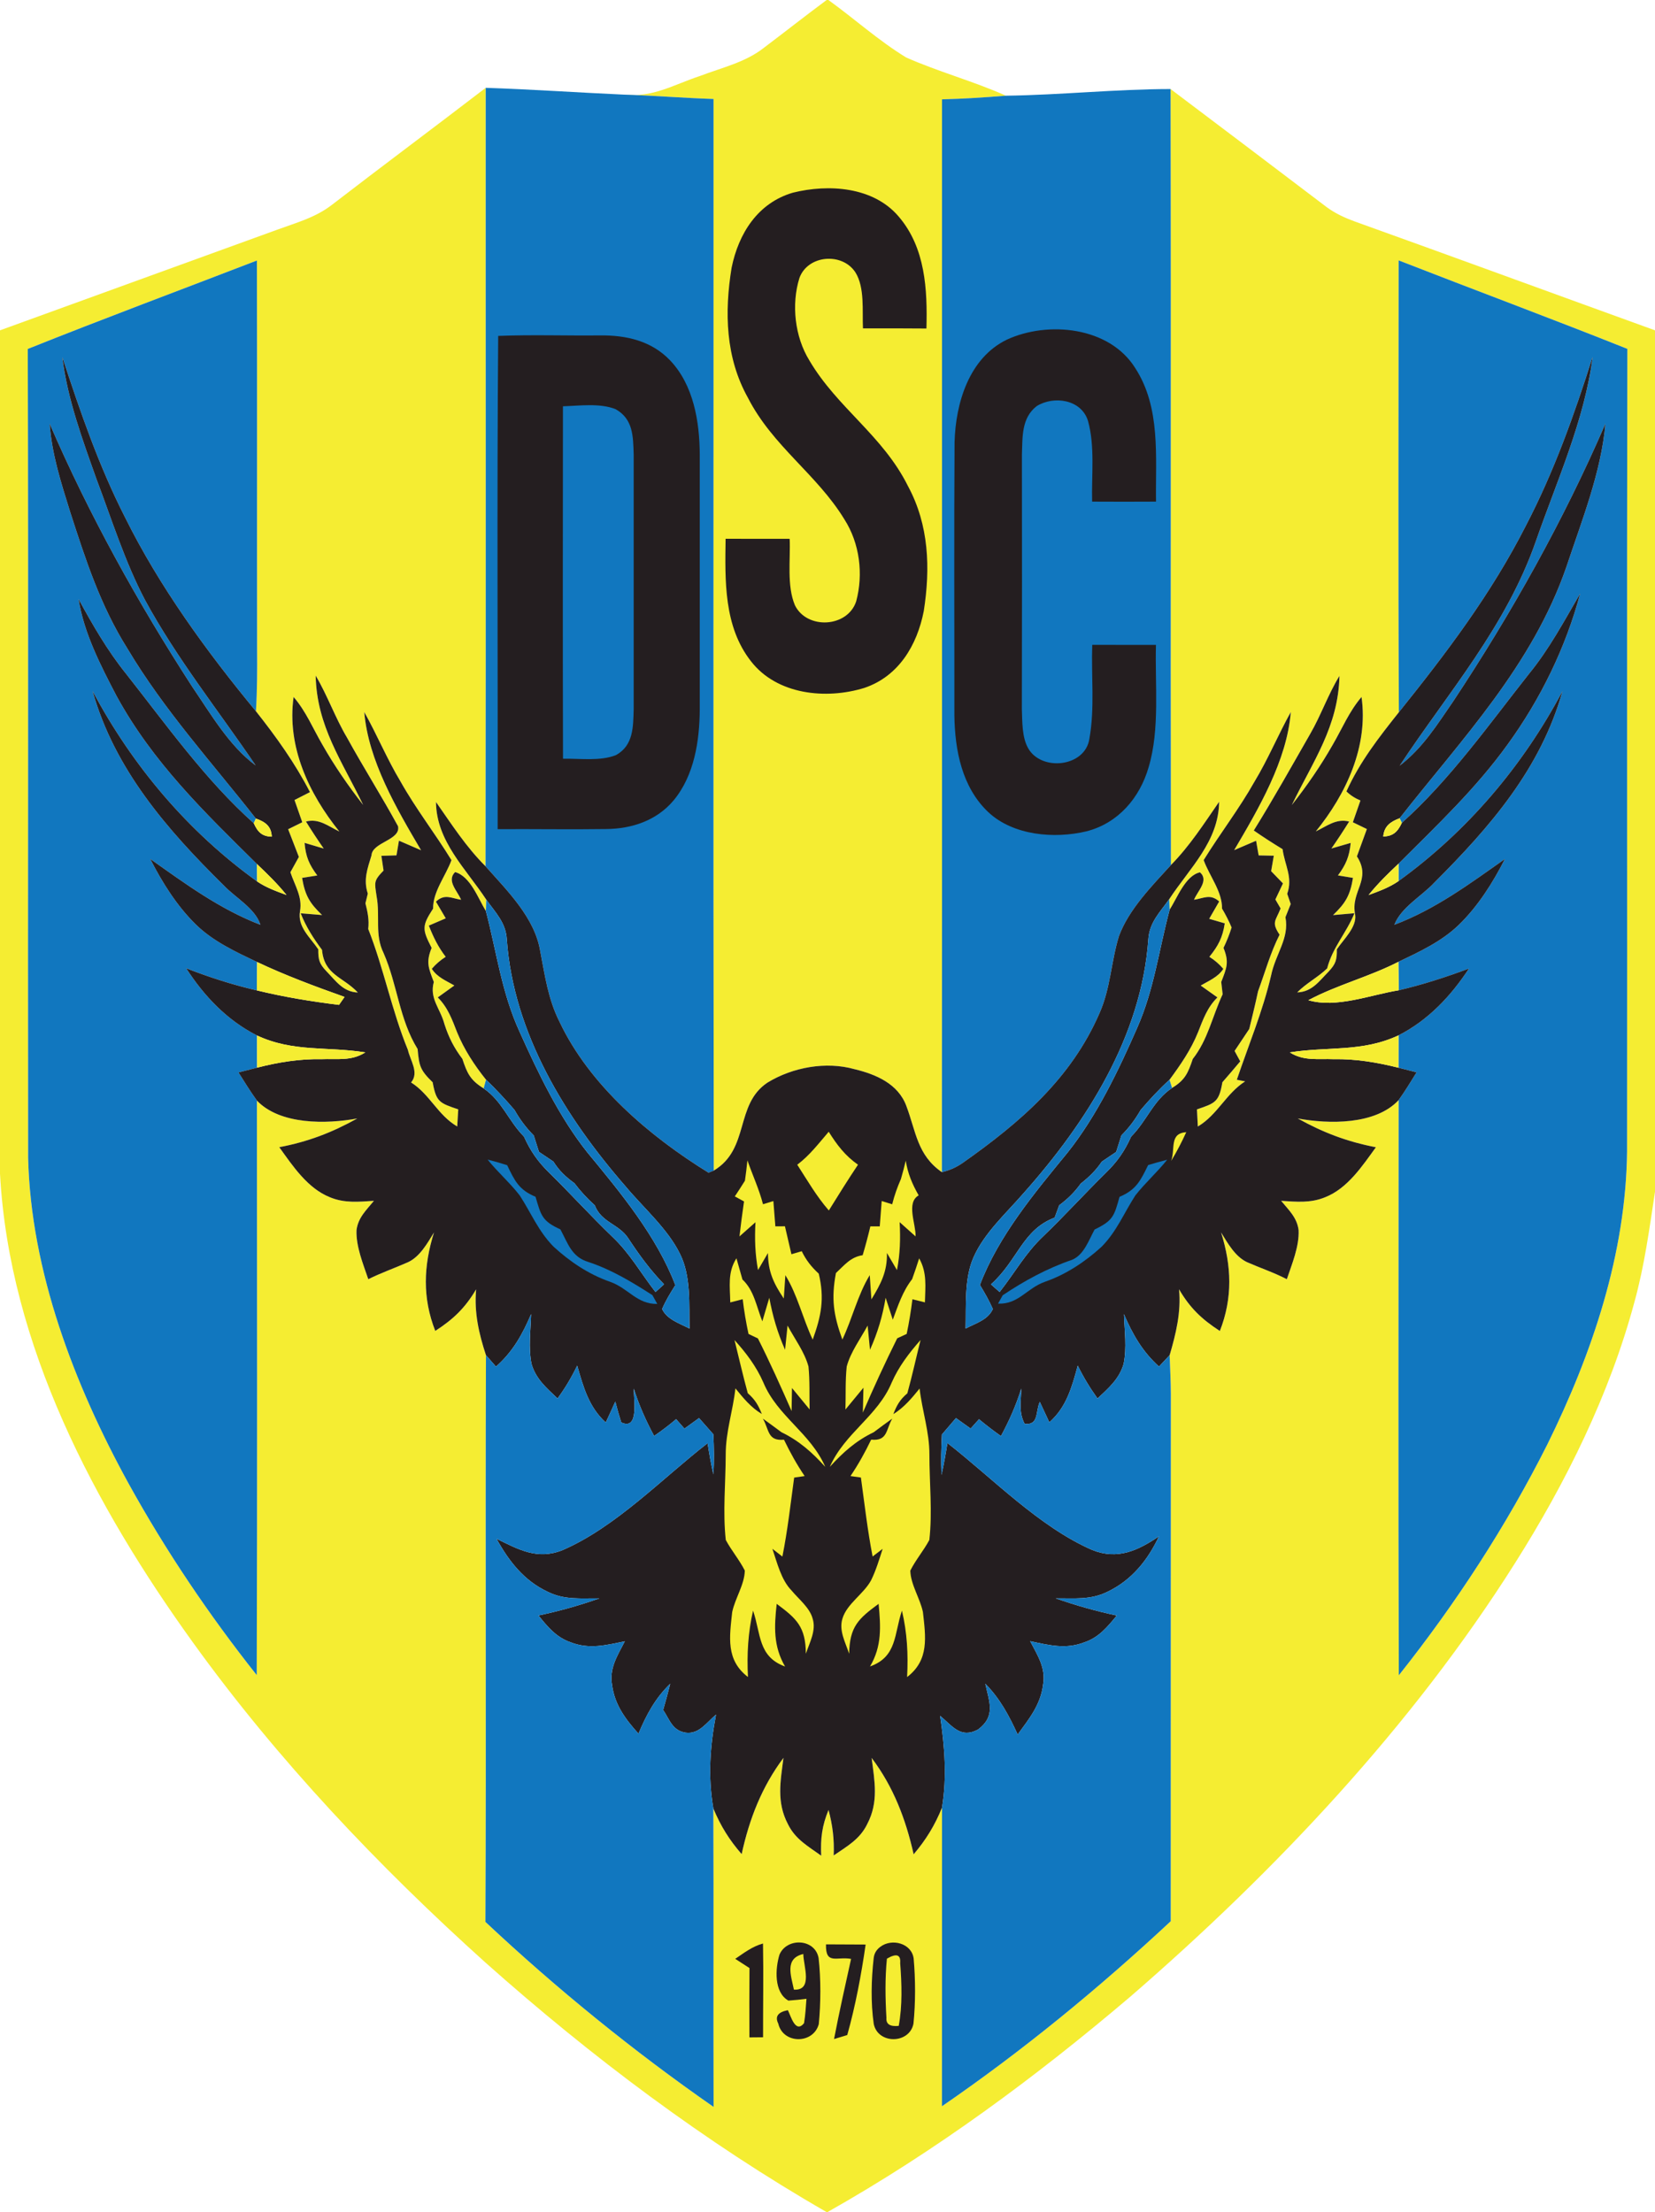 <svg xmlns="http://www.w3.org/2000/svg" version="1.1" viewBox="0 0 273 365">
<path d="M 136.36 0.00 L 136.65 0.00 C 140.94 3.10 144.96 6.73 149.47 9.48 C 154.84 11.86 160.56 13.39 165.94 15.79 C 162.43 16.07 158.92 16.30 155.39 16.39 C 155.37 75.39 155.42 134.39 155.37 193.39 C 151.30 190.59 151.10 186.68 149.50 182.45 C 148.14 178.81 144.51 177.26 141.00 176.41 C 136.26 175.07 130.76 176.07 126.59 178.62 C 121.16 182.26 123.73 189.53 117.74 193.13 C 117.64 134.20 117.72 75.26 117.70 16.33 C 112.75 16.17 107.81 15.76 102.86 15.61 C 107.65 16.17 111.13 13.96 115.48 12.53 C 119.07 11.16 122.94 10.29 125.95 7.93 C 129.43 5.30 132.86 2.60 136.36 0.00 Z" fill="#f5ed32"></path>
<path d="M 80.12 14.49 C 80.10 57.30 80.16 100.11 80.09 142.92 C 76.88 139.73 74.50 136.00 71.92 132.32 C 71.97 138.79 76.88 143.35 80.21 148.42 L 80.15 150.31 C 78.87 148.24 77.60 144.58 75.07 143.88 C 73.62 145.33 75.46 146.98 76.06 148.45 C 74.42 148.19 73.35 147.41 71.91 148.76 C 72.45 149.68 72.99 150.60 73.53 151.51 C 72.60 151.91 71.67 152.31 70.74 152.71 C 71.47 154.59 72.29 156.26 73.52 157.86 C 72.64 158.42 71.88 159.08 71.23 159.84 C 72.10 161.22 73.60 161.81 74.95 162.59 C 74.04 163.25 73.12 163.90 72.21 164.56 C 73.87 166.20 74.58 168.21 75.40 170.31 C 76.57 173.16 78.25 175.73 80.17 178.13 L 79.78 179.57 C 77.57 178.21 77.05 177.06 76.27 174.70 C 74.89 172.87 74.01 171.15 73.31 168.96 C 72.63 166.37 70.80 164.76 71.56 162.01 C 70.68 159.73 70.24 158.73 71.20 156.39 C 69.65 153.34 69.55 152.81 71.44 149.91 C 71.40 147.11 73.52 144.52 74.47 141.91 C 71.77 137.51 68.60 133.45 66.07 128.94 C 63.84 125.23 62.20 121.24 60.09 117.48 C 60.74 125.47 65.45 133.47 69.46 140.28 C 68.24 139.75 67.03 139.22 65.81 138.70 C 65.67 139.50 65.54 140.31 65.40 141.12 L 62.91 141.20 C 63.03 142.01 63.15 142.82 63.27 143.63 C 61.60 145.35 61.79 145.55 62.12 147.86 C 62.74 151.23 61.77 154.20 63.28 157.25 C 65.58 162.52 65.84 168.13 68.89 173.08 C 69.13 175.88 69.32 176.57 71.37 178.56 C 71.96 181.86 72.55 181.99 75.59 183.03 C 75.54 183.97 75.48 184.91 75.42 185.85 C 72.21 183.98 70.90 180.54 67.81 178.59 C 69.18 176.96 67.67 174.97 67.28 173.21 C 64.61 166.70 63.32 159.81 60.74 153.27 C 60.92 151.79 60.64 150.45 60.28 149.03 C 60.41 148.50 60.54 147.96 60.67 147.43 C 59.91 145.12 60.62 143.32 61.28 141.12 C 61.39 138.95 66.13 138.61 65.66 136.32 C 62.98 131.41 59.96 126.64 57.26 121.73 C 55.29 118.42 54.03 114.77 52.07 111.46 C 52.25 119.84 56.45 125.60 59.91 132.81 C 57.44 129.65 55.16 126.35 53.18 122.86 C 51.59 120.14 50.50 117.40 48.43 114.99 C 47.29 123.18 50.95 130.95 55.98 137.19 C 54.14 136.32 52.63 134.98 50.47 135.54 C 51.41 137.06 52.38 138.54 53.40 140.00 L 50.24 139.06 C 50.43 141.33 51.00 142.65 52.34 144.44 C 51.50 144.57 50.67 144.70 49.83 144.84 C 50.32 147.71 51.05 148.98 53.13 150.97 C 51.95 150.87 50.77 150.77 49.60 150.68 C 50.47 152.89 51.70 154.81 53.12 156.71 C 53.48 160.88 56.56 161.12 59.03 163.75 C 56.59 163.65 55.43 161.87 53.86 160.26 C 52.67 159.01 52.49 158.37 52.50 156.63 C 51.19 154.67 49.01 152.91 49.49 150.31 C 49.90 147.98 48.64 146.12 47.90 143.91 C 48.36 143.07 48.83 142.22 49.30 141.38 C 48.70 139.86 48.12 138.33 47.53 136.81 C 48.31 136.43 49.08 136.04 49.86 135.66 C 49.43 134.44 49.00 133.21 48.58 131.99 C 49.43 131.55 50.28 131.12 51.13 130.69 C 48.66 125.89 45.56 121.57 42.22 117.35 C 42.43 113.90 42.44 110.45 42.41 107.00 C 42.38 85.66 42.43 64.32 42.38 42.98 C 29.78 47.84 17.12 52.55 4.58 57.57 C 4.71 102.04 4.58 146.53 4.64 191.00 C 5.09 209.76 12.27 228.49 21.22 244.78 C 27.35 255.87 34.48 266.44 42.35 276.37 C 42.45 244.77 42.40 213.17 42.38 181.58 C 46.21 185.60 53.86 185.47 58.94 184.53 C 54.73 186.87 50.81 188.37 46.07 189.27 C 48.30 192.38 50.74 196.06 54.43 197.53 C 56.84 198.53 59.15 198.28 61.68 198.12 C 60.43 199.65 59.07 200.88 58.81 202.95 C 58.70 205.63 59.90 208.52 60.75 211.05 C 62.88 209.99 65.12 209.21 67.29 208.25 C 69.27 207.34 70.48 205.13 71.59 203.34 C 69.86 208.86 69.66 214.13 71.80 219.58 C 74.79 217.65 76.72 215.79 78.54 212.72 C 78.20 216.53 78.98 219.99 80.16 223.58 C 80.04 254.74 80.22 285.91 80.07 317.08 C 91.72 328.03 104.58 338.48 117.71 347.61 C 117.66 331.20 117.74 314.78 117.67 298.38 C 118.88 301.26 120.29 303.55 122.34 305.90 C 123.60 300.11 125.66 294.80 129.24 290.02 C 128.74 293.89 128.06 297.32 129.98 300.97 C 131.20 303.46 133.30 304.60 135.46 306.16 C 135.33 303.32 135.60 301.21 136.67 298.61 C 137.35 301.17 137.63 303.47 137.52 306.12 C 139.73 304.60 141.84 303.46 143.06 300.93 C 144.96 297.30 144.27 293.88 143.78 290.03 C 147.38 294.79 149.41 300.15 150.71 305.93 C 152.76 303.51 154.19 301.18 155.39 298.23 C 155.39 314.65 155.40 331.08 155.38 347.50 C 168.72 338.34 181.29 328.00 193.12 316.97 C 193.14 287.98 193.11 258.99 193.14 230.00 C 193.13 227.86 193.01 225.72 192.94 223.58 C 193.99 219.99 194.84 216.51 194.49 212.71 C 196.28 215.79 198.24 217.66 201.22 219.59 C 203.36 214.13 203.16 208.86 201.42 203.33 C 202.52 205.11 203.74 207.32 205.71 208.24 C 207.89 209.20 210.15 209.95 212.27 211.05 C 213.11 208.53 214.34 205.63 214.21 202.95 C 213.95 200.88 212.59 199.65 211.33 198.12 C 213.85 198.28 216.17 198.52 218.58 197.53 C 222.28 196.08 224.71 192.38 226.96 189.28 C 222.20 188.36 218.29 186.87 214.07 184.53 C 219.17 185.47 226.88 185.62 230.71 181.50 C 230.70 213.13 230.63 244.77 230.74 276.40 C 240.14 264.56 248.48 251.77 255.27 238.25 C 262.65 223.27 268.20 206.85 268.39 190.00 C 268.44 145.85 268.34 101.70 268.44 57.56 C 255.92 52.56 243.27 47.86 230.71 42.96 C 230.70 67.81 230.62 92.66 230.75 117.51 C 227.44 121.68 224.31 125.67 222.10 130.57 C 222.73 131.19 223.50 131.69 224.41 132.07 C 224.00 133.27 223.58 134.47 223.16 135.66 C 223.93 136.04 224.70 136.41 225.47 136.78 C 224.92 138.28 224.37 139.78 223.83 141.29 C 226.33 145.17 222.74 146.99 223.54 150.90 C 223.85 152.96 221.58 155.02 220.52 156.63 C 220.54 158.38 220.33 159.06 219.14 160.32 C 217.57 161.92 216.41 163.65 213.98 163.73 C 215.47 162.21 217.40 161.24 218.92 159.77 C 219.79 156.34 222.12 153.89 223.42 150.67 C 222.25 150.77 221.07 150.87 219.89 150.98 C 221.96 148.99 222.71 147.72 223.18 144.84 C 222.35 144.70 221.53 144.57 220.70 144.43 C 222.01 142.66 222.59 141.31 222.80 139.07 L 219.62 139.99 C 220.64 138.53 221.61 137.05 222.55 135.54 C 220.39 135.00 218.89 136.30 217.05 137.17 C 222.06 131.00 225.74 123.11 224.59 114.99 C 222.53 117.41 221.42 120.16 219.84 122.87 C 217.86 126.36 215.57 129.66 213.09 132.82 C 216.56 125.62 220.76 119.88 220.95 111.51 C 219.07 114.58 217.92 117.98 216.12 121.09 C 213.06 126.43 210.06 131.80 206.82 137.02 C 208.37 138.10 209.96 139.12 211.57 140.10 C 211.92 142.76 213.30 144.75 212.33 147.46 C 212.52 148.02 212.72 148.59 212.91 149.15 C 212.62 149.88 212.33 150.60 212.04 151.32 C 212.71 154.82 210.42 157.33 209.67 160.95 C 208.29 166.87 205.96 172.41 204.02 178.14 C 204.48 178.23 204.93 178.32 205.39 178.41 C 202.22 180.45 200.85 183.91 197.59 185.86 C 197.53 184.91 197.49 183.97 197.44 183.03 C 200.46 182.00 201.08 181.83 201.64 178.55 C 202.63 177.41 203.62 176.27 204.58 175.11 C 204.27 174.54 203.96 173.96 203.65 173.39 C 204.46 172.18 205.27 170.97 206.07 169.76 C 206.57 167.69 207.08 165.63 207.52 163.55 C 208.68 160.41 209.55 157.21 211.07 154.21 C 209.68 152.13 210.43 151.95 211.24 149.88 C 210.95 149.39 210.66 148.89 210.38 148.40 C 210.79 147.52 211.21 146.63 211.63 145.75 C 210.98 145.08 210.33 144.40 209.68 143.73 C 209.83 142.88 209.97 142.03 210.12 141.18 L 207.62 141.13 C 207.48 140.32 207.34 139.52 207.20 138.71 C 205.99 139.22 204.79 139.74 203.58 140.26 C 207.58 133.47 212.30 125.46 212.92 117.48 C 210.82 121.26 209.18 125.25 206.94 128.95 C 204.41 133.45 201.26 137.52 198.55 141.90 C 199.49 144.51 201.63 147.10 201.58 149.90 C 202.18 150.91 202.71 151.95 203.16 153.02 C 202.80 154.17 202.35 155.30 201.82 156.39 C 202.79 158.74 202.34 159.72 201.45 162.01 L 201.68 164.04 C 199.94 167.78 199.27 171.50 196.75 174.72 C 195.99 176.99 195.49 178.20 193.34 179.49 L 192.92 178.14 C 194.75 175.65 196.46 173.18 197.62 170.30 C 198.45 168.20 199.15 166.19 200.82 164.56 C 199.90 163.90 198.98 163.25 198.06 162.60 C 199.38 161.82 200.94 161.20 201.79 159.85 C 201.14 159.08 200.38 158.42 199.49 157.86 C 200.96 156.05 201.68 154.66 202.03 152.34 C 201.18 152.09 200.32 151.84 199.46 151.59 C 200.01 150.64 200.56 149.68 201.11 148.73 C 199.65 147.43 198.59 148.19 196.96 148.45 C 197.53 147.00 199.48 145.27 197.94 143.92 C 195.52 144.47 194.20 148.14 192.94 150.07 L 192.87 148.35 C 196.24 143.21 201.03 138.83 201.10 132.28 C 198.60 135.90 196.26 139.56 193.15 142.72 C 193.07 100.05 193.19 57.37 193.09 14.69 C 201.69 21.17 210.28 27.67 218.85 34.18 C 220.27 35.23 221.86 35.95 223.50 36.55 C 240.02 42.48 256.50 48.53 273.00 54.50 L 273.00 196.62 C 272.07 202.76 271.26 208.84 269.60 214.84 C 265.52 230.03 258.28 244.66 249.89 257.92 C 232.94 284.77 210.40 308.69 186.45 329.42 C 170.77 342.75 154.37 354.87 136.43 365.00 L 136.42 365.00 C 116.21 353.38 97.53 339.32 80.13 323.84 C 62.49 307.97 45.78 290.35 31.89 271.07 C 15.60 248.48 1.53 221.96 0.00 193.64 L 0.00 54.50 C 15.28 48.97 30.55 43.39 45.83 37.86 C 49.02 36.69 52.03 35.90 54.77 33.78 C 63.18 27.30 71.70 20.96 80.12 14.49 Z" fill="#f5ed32"></path>
<path d="M 80.12 14.49 C 87.71 14.74 95.28 15.27 102.86 15.61 C 107.81 15.76 112.75 16.17 117.70 16.33 C 117.72 75.26 117.64 134.20 117.74 193.13 L 116.88 193.48 C 107.16 187.48 97.24 179.06 92.28 168.55 C 90.42 164.86 89.89 160.98 89.12 156.99 C 88.26 151.46 83.67 146.95 80.09 142.92 C 80.16 100.11 80.10 57.30 80.12 14.49 Z" fill="#1177bf"></path>
<path d="M 193.09 14.69 C 193.19 57.37 193.07 100.05 193.15 142.72 C 190.03 146.15 186.18 150.05 184.57 154.46 C 183.27 158.71 183.20 163.05 181.35 167.20 C 176.65 178.00 168.25 185.20 158.85 191.83 C 157.75 192.60 156.67 193.08 155.37 193.39 C 155.42 134.39 155.37 75.39 155.39 16.39 C 158.92 16.30 162.43 16.07 165.94 15.79 C 175.00 15.67 184.05 14.70 193.09 14.69 Z" fill="#1177bf"></path>
<path d="M 148.26 35.75 C 152.65 40.89 152.99 47.76 152.82 54.20 C 149.33 54.17 145.84 54.17 142.35 54.18 C 142.21 51.33 142.68 47.45 141.10 44.93 C 138.93 41.60 133.26 42.05 131.87 45.86 C 130.51 50.22 131.10 55.56 133.51 59.47 C 138.14 67.33 145.62 71.83 149.78 80.21 C 153.25 86.64 153.48 93.74 152.38 100.82 C 151.28 106.45 148.24 111.59 142.56 113.50 C 136.26 115.44 128.16 114.64 123.87 109.09 C 119.38 103.36 119.59 95.79 119.69 88.89 C 123.22 88.89 126.74 88.89 130.26 88.90 C 130.41 92.38 129.76 96.61 131.13 99.87 C 133.12 103.90 139.81 103.55 141.23 99.22 C 142.44 94.73 141.82 89.64 139.29 85.69 C 134.77 78.26 127.45 73.62 123.37 65.62 C 119.67 58.99 119.49 51.52 120.68 44.18 C 121.83 38.52 125.00 33.48 130.79 31.79 C 136.66 30.33 144.08 30.79 148.26 35.75 Z" fill="#241e20"></path>
<path d="M 230.71 42.96 C 243.27 47.86 255.92 52.56 268.44 57.56 C 268.34 101.70 268.44 145.85 268.39 190.00 C 268.20 206.85 262.65 223.27 255.27 238.25 C 248.48 251.77 240.14 264.56 230.74 276.40 C 230.63 244.77 230.70 213.13 230.71 181.50 C 231.77 180.02 232.71 178.48 233.67 176.92 C 232.67 176.66 231.68 176.41 230.68 176.16 C 230.68 174.38 230.69 172.60 230.69 170.82 C 235.60 168.31 239.31 164.36 242.31 159.80 C 238.51 161.21 234.68 162.46 230.73 163.38 C 230.71 161.82 230.69 160.25 230.67 158.69 C 234.16 157.02 237.79 155.34 240.61 152.62 C 243.77 149.56 246.26 145.63 248.24 141.72 C 242.38 145.85 236.78 150.01 230.00 152.58 C 231.12 149.69 234.53 147.85 236.61 145.61 C 245.80 136.42 254.16 126.80 257.74 114.02 C 251.19 126.38 242.04 137.16 230.69 145.37 L 230.70 142.49 C 237.11 136.07 243.42 130.15 248.75 122.74 C 254.15 115.28 258.27 106.82 260.66 97.92 C 258.00 102.48 255.56 107.08 252.20 111.19 C 245.64 119.50 239.11 128.73 231.24 135.76 L 230.87 135.00 C 241.19 121.84 252.74 109.85 258.39 93.51 C 260.92 85.89 264.12 77.93 264.82 69.90 C 257.91 85.89 249.33 101.19 239.72 115.70 C 237.02 119.62 234.71 123.38 230.88 126.33 C 238.95 114.13 248.44 103.41 253.38 89.20 C 256.80 79.38 261.41 69.23 262.71 58.88 C 259.68 68.43 256.35 77.80 251.71 86.71 C 245.98 97.99 238.62 107.69 230.75 117.51 C 230.62 92.66 230.70 67.81 230.71 42.96 Z" fill="#1177bf"></path>
<path d="M 42.38 42.98 C 42.43 64.32 42.38 85.66 42.41 107.00 C 42.44 110.45 42.43 113.90 42.22 117.35 C 34.10 107.51 26.31 96.82 20.63 85.36 C 16.30 76.86 13.25 67.96 10.28 58.92 C 11.11 65.79 13.61 72.56 15.92 79.06 C 18.42 85.68 20.64 92.78 23.93 99.01 C 29.18 108.68 36.08 117.30 42.17 126.28 C 37.80 123.06 34.77 117.79 31.72 113.32 C 22.78 99.51 14.72 85.00 8.19 69.90 C 8.56 74.99 10.08 79.67 11.59 84.51 C 14.13 92.37 16.57 99.93 21.01 106.99 C 27.08 117.18 34.94 125.79 42.21 135.05 L 41.86 135.82 C 33.92 128.74 27.39 119.53 20.81 111.18 C 17.72 107.34 15.31 103.15 12.96 98.84 C 13.83 104.43 16.61 109.82 19.21 114.80 C 25.19 125.75 33.61 133.89 42.37 142.54 L 42.42 145.43 C 31.02 137.22 21.87 126.40 15.27 114.01 C 18.89 126.92 27.56 136.87 36.92 146.09 C 38.83 148.11 42.10 149.87 42.96 152.58 C 36.22 149.98 30.61 145.83 24.78 141.71 C 26.76 145.61 29.24 149.56 32.40 152.62 C 35.25 155.36 38.87 157.03 42.41 158.72 C 42.39 160.28 42.38 161.84 42.37 163.40 C 38.37 162.48 34.52 161.23 30.71 159.75 C 33.68 164.36 37.46 168.33 42.40 170.84 C 42.40 172.61 42.41 174.38 42.41 176.15 C 41.39 176.41 40.36 176.67 39.34 176.94 C 40.33 178.51 41.29 180.07 42.38 181.58 C 42.40 213.17 42.45 244.77 42.35 276.37 C 34.48 266.44 27.35 255.87 21.22 244.78 C 12.27 228.49 5.09 209.76 4.64 191.00 C 4.58 146.53 4.71 102.04 4.58 57.57 C 17.12 52.55 29.78 47.84 42.38 42.98 Z" fill="#1177bf"></path>
<path d="M 187.27 60.74 C 191.50 67.27 190.59 75.37 190.69 82.76 C 187.17 82.78 183.66 82.78 180.15 82.76 C 180.04 78.43 180.64 73.64 179.47 69.44 C 178.37 65.88 173.83 65.25 171.01 67.00 C 168.47 68.97 168.68 72.10 168.57 75.00 C 168.59 88.99 168.59 103.00 168.56 117.00 C 168.64 119.06 168.56 121.62 169.60 123.45 C 171.77 127.31 179.01 126.57 179.70 121.88 C 180.61 116.85 179.99 111.50 180.17 106.39 C 183.67 106.40 187.18 106.40 190.68 106.40 C 190.50 112.93 191.35 120.28 189.48 126.55 C 188.02 131.64 184.44 135.83 179.20 137.16 C 173.93 138.42 167.14 137.86 163.01 133.98 C 158.67 129.86 157.51 123.78 157.43 118.03 C 157.44 103.01 157.36 87.98 157.46 72.97 C 157.63 66.52 159.84 59.07 166.08 56.04 C 172.87 52.90 183.01 53.89 187.27 60.74 Z" fill="#241e20"></path>
<path d="M 82.18 55.42 C 87.78 55.20 93.40 55.40 99.01 55.34 C 103.32 55.29 107.47 56.24 110.54 59.46 C 114.42 63.55 115.40 69.57 115.43 75.00 C 115.42 89.00 115.42 103.00 115.43 117.00 C 115.40 122.21 114.54 127.94 111.10 132.07 C 108.31 135.38 104.24 136.74 100.00 136.78 C 94.03 136.87 88.06 136.76 82.09 136.80 C 82.14 109.74 81.96 82.44 82.18 55.42 Z" fill="#241e20"></path>
<path d="M 10.28 58.92 C 13.25 67.96 16.30 76.86 20.63 85.36 C 26.31 96.82 34.10 107.51 42.22 117.35 C 45.56 121.57 48.66 125.89 51.13 130.69 C 50.28 131.12 49.43 131.55 48.58 131.99 C 49.00 133.21 49.43 134.44 49.86 135.66 C 49.08 136.04 48.31 136.43 47.53 136.81 C 48.12 138.33 48.70 139.86 49.30 141.38 C 48.83 142.22 48.36 143.07 47.90 143.91 C 48.64 146.12 49.90 147.98 49.49 150.31 C 49.01 152.91 51.19 154.67 52.50 156.63 C 52.49 158.37 52.67 159.01 53.86 160.26 C 55.43 161.87 56.59 163.65 59.03 163.75 C 56.56 161.12 53.48 160.88 53.12 156.71 C 51.70 154.81 50.47 152.89 49.60 150.68 C 50.77 150.77 51.95 150.87 53.13 150.97 C 51.05 148.98 50.32 147.71 49.83 144.84 C 50.67 144.70 51.50 144.57 52.34 144.44 C 51.00 142.65 50.43 141.33 50.24 139.06 L 53.40 140.00 C 52.38 138.54 51.41 137.06 50.47 135.54 C 52.63 134.98 54.14 136.32 55.98 137.19 C 50.95 130.95 47.29 123.18 48.43 114.99 C 50.50 117.40 51.59 120.14 53.18 122.86 C 55.16 126.35 57.44 129.65 59.91 132.81 C 56.45 125.60 52.25 119.84 52.07 111.46 C 54.03 114.77 55.29 118.42 57.26 121.73 C 59.96 126.64 62.98 131.41 65.66 136.32 C 66.13 138.61 61.39 138.95 61.28 141.12 C 60.62 143.32 59.91 145.12 60.67 147.43 C 60.54 147.96 60.41 148.50 60.28 149.03 C 60.64 150.45 60.92 151.79 60.74 153.27 C 63.32 159.81 64.61 166.70 67.28 173.21 C 67.67 174.97 69.18 176.96 67.81 178.59 C 70.90 180.54 72.21 183.98 75.42 185.85 C 75.48 184.91 75.54 183.97 75.59 183.03 C 72.55 181.99 71.96 181.86 71.37 178.56 C 69.32 176.57 69.13 175.88 68.89 173.08 C 65.84 168.13 65.58 162.52 63.28 157.25 C 61.77 154.20 62.74 151.23 62.12 147.86 C 61.79 145.55 61.60 145.35 63.27 143.63 C 63.15 142.82 63.03 142.01 62.91 141.20 L 65.40 141.12 C 65.54 140.31 65.67 139.50 65.81 138.70 C 67.03 139.22 68.24 139.75 69.46 140.28 C 65.45 133.47 60.74 125.47 60.09 117.48 C 62.20 121.24 63.84 125.23 66.07 128.94 C 68.60 133.45 71.77 137.51 74.47 141.91 C 73.52 144.52 71.40 147.11 71.44 149.91 C 69.55 152.81 69.65 153.34 71.20 156.39 C 70.24 158.73 70.68 159.73 71.56 162.01 C 70.80 164.76 72.63 166.37 73.31 168.96 C 74.01 171.15 74.89 172.87 76.27 174.70 C 77.05 177.06 77.57 178.21 79.78 179.57 C 82.84 181.67 83.83 184.87 86.43 187.52 C 87.50 189.90 88.72 191.65 90.59 193.48 C 94.11 196.93 97.41 200.58 100.96 204.00 C 103.89 206.76 105.66 209.99 108.13 213.17 C 108.60 212.74 109.07 212.31 109.54 211.89 C 107.27 209.56 105.42 207.02 103.64 204.31 C 102.09 201.92 99.21 201.73 98.11 198.86 C 96.85 197.72 95.77 196.56 94.75 195.21 C 93.30 194.16 92.24 193.16 91.28 191.64 C 90.49 191.10 89.69 190.57 88.90 190.04 C 88.62 189.14 88.33 188.23 88.04 187.33 C 86.75 186.04 85.77 184.71 84.87 183.13 C 83.38 181.39 81.83 179.72 80.17 178.13 C 78.25 175.73 76.57 173.16 75.40 170.31 C 74.58 168.21 73.87 166.20 72.21 164.56 C 73.12 163.90 74.04 163.25 74.95 162.59 C 73.60 161.81 72.10 161.22 71.23 159.84 C 71.88 159.08 72.64 158.42 73.52 157.86 C 72.29 156.26 71.47 154.59 70.74 152.71 C 71.67 152.31 72.60 151.91 73.53 151.51 C 72.99 150.60 72.45 149.68 71.91 148.76 C 73.35 147.41 74.42 148.19 76.06 148.45 C 75.46 146.98 73.62 145.33 75.07 143.88 C 77.60 144.58 78.87 148.24 80.15 150.31 C 81.95 157.18 82.74 163.76 85.72 170.25 C 88.78 177.06 92.21 184.24 96.86 190.10 C 102.32 196.71 108.32 203.96 111.40 212.03 C 110.59 213.31 109.81 214.58 109.22 215.97 C 110.01 217.70 112.16 218.36 113.74 219.20 C 113.65 215.20 114.01 210.49 112.15 206.84 C 110.14 202.74 106.17 199.30 103.23 195.78 C 93.25 184.33 84.71 170.48 83.60 154.99 C 83.44 152.20 81.73 150.57 80.21 148.42 C 76.88 143.35 71.97 138.79 71.92 132.32 C 74.50 136.00 76.88 139.73 80.09 142.92 C 83.67 146.95 88.26 151.46 89.12 156.99 C 89.89 160.98 90.42 164.86 92.28 168.55 C 97.24 179.06 107.16 187.48 116.88 193.48 L 117.74 193.13 C 123.73 189.53 121.16 182.26 126.59 178.62 C 130.76 176.07 136.26 175.07 141.00 176.41 C 144.51 177.26 148.14 178.81 149.50 182.45 C 151.10 186.68 151.30 190.59 155.37 193.39 C 156.67 193.08 157.75 192.60 158.85 191.83 C 168.25 185.20 176.65 178.00 181.35 167.20 C 183.20 163.05 183.27 158.71 184.57 154.46 C 186.18 150.05 190.03 146.15 193.15 142.72 C 196.26 139.56 198.60 135.90 201.10 132.28 C 201.03 138.83 196.24 143.21 192.87 148.35 C 191.33 150.52 189.60 152.18 189.42 154.99 C 188.29 170.97 179.23 185.18 168.84 196.86 C 165.99 200.15 162.31 203.46 160.57 207.48 C 159.04 210.95 159.38 215.45 159.28 219.19 C 160.90 218.33 162.97 217.78 163.77 215.97 C 163.17 214.58 162.42 213.29 161.64 212.00 C 164.68 203.94 170.73 196.71 176.14 190.11 C 180.94 184.05 184.49 176.64 187.58 169.58 C 190.37 163.28 191.13 156.87 192.94 150.07 C 194.20 148.14 195.52 144.47 197.94 143.92 C 199.48 145.27 197.53 147.00 196.96 148.45 C 198.59 148.19 199.65 147.43 201.11 148.73 C 200.56 149.68 200.01 150.64 199.46 151.59 C 200.32 151.84 201.18 152.09 202.03 152.34 C 201.68 154.66 200.96 156.05 199.49 157.86 C 200.38 158.42 201.14 159.08 201.79 159.85 C 200.94 161.20 199.38 161.82 198.06 162.60 C 198.98 163.25 199.90 163.90 200.82 164.56 C 199.15 166.19 198.45 168.20 197.62 170.30 C 196.46 173.18 194.75 175.65 192.92 178.14 C 191.21 179.69 189.66 181.38 188.16 183.13 C 187.25 184.71 186.26 186.04 184.98 187.32 C 184.69 188.23 184.40 189.14 184.12 190.05 C 183.33 190.58 182.54 191.11 181.75 191.65 C 180.77 193.11 179.65 194.19 178.28 195.27 C 177.23 196.72 176.16 197.78 174.72 198.85 C 174.47 199.53 174.22 200.21 173.97 200.89 C 168.64 202.91 167.89 207.95 163.46 211.90 C 163.94 212.32 164.41 212.74 164.89 213.16 C 167.38 210.00 169.13 206.77 172.05 204.00 C 175.60 200.59 178.91 196.94 182.42 193.49 C 184.30 191.66 185.51 189.92 186.58 187.53 C 189.24 184.83 190.21 181.59 193.34 179.49 C 195.49 178.20 195.99 176.99 196.75 174.72 C 199.27 171.50 199.94 167.78 201.68 164.04 L 201.45 162.01 C 202.34 159.72 202.79 158.74 201.82 156.39 C 202.35 155.30 202.80 154.17 203.16 153.02 C 202.71 151.95 202.18 150.91 201.58 149.90 C 201.63 147.10 199.49 144.51 198.55 141.90 C 201.26 137.52 204.41 133.45 206.94 128.95 C 209.18 125.25 210.82 121.26 212.92 117.48 C 212.30 125.46 207.58 133.47 203.58 140.26 C 204.79 139.74 205.99 139.22 207.20 138.71 C 207.34 139.52 207.48 140.32 207.62 141.13 L 210.12 141.18 C 209.97 142.03 209.83 142.88 209.68 143.73 C 210.33 144.40 210.98 145.08 211.63 145.75 C 211.21 146.63 210.79 147.52 210.38 148.40 C 210.66 148.89 210.95 149.39 211.24 149.88 C 210.43 151.95 209.68 152.13 211.07 154.21 C 209.55 157.21 208.68 160.41 207.52 163.55 C 207.08 165.63 206.57 167.69 206.07 169.76 C 205.27 170.97 204.46 172.18 203.65 173.39 C 203.96 173.96 204.27 174.54 204.58 175.11 C 203.62 176.27 202.63 177.41 201.64 178.55 C 201.08 181.83 200.46 182.00 197.44 183.03 C 197.49 183.97 197.53 184.91 197.59 185.86 C 200.85 183.91 202.22 180.45 205.39 178.41 C 204.93 178.32 204.48 178.23 204.02 178.14 C 205.96 172.41 208.29 166.87 209.67 160.95 C 210.42 157.33 212.71 154.82 212.04 151.32 C 212.33 150.60 212.62 149.88 212.91 149.15 C 212.72 148.59 212.52 148.02 212.33 147.46 C 213.30 144.75 211.92 142.76 211.57 140.10 C 209.96 139.12 208.37 138.10 206.82 137.02 C 210.06 131.80 213.06 126.43 216.12 121.09 C 217.92 117.98 219.07 114.58 220.95 111.51 C 220.76 119.88 216.56 125.62 213.09 132.82 C 215.57 129.66 217.86 126.36 219.84 122.87 C 221.42 120.16 222.53 117.41 224.59 114.99 C 225.74 123.11 222.06 131.00 217.05 137.17 C 218.89 136.30 220.39 135.00 222.55 135.54 C 221.61 137.05 220.64 138.53 219.62 139.99 L 222.80 139.07 C 222.59 141.31 222.01 142.66 220.70 144.43 C 221.53 144.57 222.35 144.70 223.18 144.84 C 222.71 147.72 221.96 148.99 219.89 150.98 C 221.07 150.87 222.25 150.77 223.42 150.67 C 222.12 153.89 219.79 156.34 218.92 159.77 C 217.40 161.24 215.47 162.21 213.98 163.73 C 216.41 163.65 217.57 161.92 219.14 160.32 C 220.33 159.06 220.54 158.38 220.52 156.63 C 221.58 155.02 223.85 152.96 223.54 150.90 C 222.74 146.99 226.33 145.17 223.83 141.29 C 224.37 139.78 224.92 138.28 225.47 136.78 C 224.70 136.41 223.93 136.04 223.16 135.66 C 223.58 134.47 224.00 133.27 224.41 132.07 C 223.50 131.69 222.73 131.19 222.10 130.57 C 224.31 125.67 227.44 121.68 230.75 117.51 C 238.62 107.69 245.98 97.99 251.71 86.71 C 256.35 77.80 259.68 68.43 262.71 58.88 C 261.41 69.23 256.80 79.38 253.38 89.20 C 248.44 103.41 238.95 114.13 230.88 126.33 C 234.71 123.38 237.02 119.62 239.72 115.70 C 249.33 101.19 257.91 85.89 264.82 69.90 C 264.12 77.93 260.92 85.89 258.39 93.51 C 252.74 109.85 241.19 121.84 230.87 135.00 C 229.36 135.58 228.34 136.27 228.17 138.01 C 229.83 137.97 230.57 137.19 231.24 135.76 C 239.11 128.73 245.64 119.50 252.20 111.19 C 255.56 107.08 258.00 102.48 260.66 97.92 C 258.27 106.82 254.15 115.28 248.75 122.74 C 243.42 130.15 237.11 136.07 230.70 142.49 C 228.96 144.13 227.25 145.80 225.75 147.67 C 227.48 147.03 229.16 146.43 230.69 145.37 C 242.04 137.16 251.19 126.38 257.74 114.02 C 254.16 126.80 245.80 136.42 236.61 145.61 C 234.53 147.85 231.12 149.69 230.00 152.58 C 236.78 150.01 242.38 145.85 248.24 141.72 C 246.26 145.63 243.77 149.56 240.61 152.62 C 237.79 155.34 234.16 157.02 230.67 158.69 C 225.86 161.16 220.58 162.48 215.82 165.02 C 220.44 166.38 226.09 164.13 230.73 163.38 C 234.68 162.46 238.51 161.21 242.31 159.80 C 239.31 164.36 235.60 168.31 230.69 170.82 C 224.70 173.62 219.07 172.63 212.76 173.63 C 215.08 175.10 217.38 174.64 220.00 174.75 C 223.63 174.68 227.18 175.28 230.68 176.16 C 231.68 176.41 232.67 176.66 233.67 176.92 C 232.71 178.48 231.77 180.02 230.71 181.50 C 226.88 185.62 219.17 185.47 214.07 184.53 C 218.29 186.87 222.20 188.36 226.96 189.28 C 224.71 192.38 222.28 196.08 218.58 197.53 C 216.17 198.52 213.85 198.28 211.33 198.12 C 212.59 199.65 213.95 200.88 214.21 202.95 C 214.34 205.63 213.11 208.53 212.27 211.05 C 210.15 209.95 207.89 209.20 205.71 208.24 C 203.74 207.32 202.52 205.11 201.42 203.33 C 203.16 208.86 203.36 214.13 201.22 219.59 C 198.24 217.66 196.28 215.79 194.49 212.71 C 194.84 216.51 193.99 219.99 192.94 223.58 C 192.36 224.21 191.77 224.84 191.18 225.46 C 188.44 222.98 186.84 220.17 185.40 216.82 C 185.49 219.50 185.90 222.40 185.34 225.05 C 184.60 227.54 182.85 229.02 181.04 230.73 C 179.79 228.99 178.72 227.22 177.78 225.31 C 176.81 228.84 175.94 232.14 173.09 234.66 C 172.56 233.54 172.04 232.42 171.52 231.29 C 170.78 232.90 171.40 235.18 169.02 234.91 C 168.00 232.98 168.43 231.17 168.46 229.09 C 167.62 231.83 166.47 234.41 165.11 236.93 C 163.87 236.05 162.66 235.13 161.49 234.15 C 161.03 234.66 160.57 235.18 160.11 235.69 C 159.31 235.11 158.50 234.53 157.69 233.96 C 156.92 234.87 156.15 235.77 155.37 236.67 C 155.25 238.90 155.20 241.12 155.30 243.35 C 155.70 241.61 156.00 239.85 156.28 238.08 C 163.54 243.71 171.41 251.93 180.19 255.73 C 184.37 257.40 187.73 255.80 191.17 253.48 C 189.34 257.41 186.64 260.74 182.66 262.63 C 179.88 264.01 177.13 263.67 174.13 263.70 C 177.47 264.87 180.76 265.80 184.22 266.54 C 182.69 268.39 181.29 270.13 178.92 270.94 C 175.82 272.16 173.04 271.43 169.93 270.77 C 171.16 273.13 172.56 275.21 172.05 278.02 C 171.62 281.32 169.75 283.58 167.87 286.17 C 166.46 283.07 164.94 280.23 162.53 277.79 C 163.18 280.80 164.29 283.13 161.33 285.35 C 158.44 286.89 157.12 284.77 155.08 283.09 C 155.82 288.16 156.22 293.14 155.39 298.23 C 154.19 301.18 152.76 303.51 150.71 305.93 C 149.41 300.15 147.38 294.79 143.78 290.03 C 144.27 293.88 144.96 297.30 143.06 300.93 C 141.84 303.46 139.73 304.60 137.52 306.12 C 137.63 303.47 137.35 301.17 136.67 298.61 C 135.60 301.21 135.33 303.32 135.46 306.16 C 133.30 304.60 131.20 303.46 129.98 300.97 C 128.06 297.32 128.74 293.89 129.24 290.02 C 125.66 294.80 123.60 300.11 122.34 305.90 C 120.29 303.55 118.88 301.26 117.67 298.38 C 116.77 293.11 117.12 288.11 118.11 282.89 C 116.56 284.15 115.34 286.17 113.09 285.86 C 110.89 285.51 110.49 283.75 109.39 282.12 C 109.80 280.68 110.20 279.24 110.56 277.79 C 108.10 280.15 106.62 282.92 105.32 286.03 C 103.19 283.67 101.40 281.28 100.97 278.03 C 100.46 275.25 101.86 273.12 103.07 270.79 C 99.96 271.43 97.19 272.16 94.09 270.94 C 91.73 270.11 90.33 268.39 88.82 266.53 C 92.27 265.80 95.55 264.88 98.87 263.71 C 95.87 263.67 93.12 264.01 90.35 262.62 C 86.43 260.79 83.94 257.57 81.90 253.87 C 85.55 255.65 88.65 257.42 92.81 255.74 C 101.60 251.95 109.49 243.69 116.72 238.11 C 116.99 239.83 117.28 241.56 117.68 243.25 C 117.82 241.05 117.78 238.85 117.67 236.64 C 116.88 235.75 116.09 234.86 115.31 233.96 C 114.51 234.54 113.70 235.12 112.90 235.70 C 112.44 235.18 111.99 234.66 111.53 234.14 C 110.37 235.13 109.17 236.04 107.90 236.91 C 106.55 234.40 105.40 231.83 104.55 229.11 C 104.49 230.69 105.50 236.07 102.48 234.68 C 102.12 233.55 101.79 232.40 101.50 231.24 C 100.98 232.40 100.46 233.54 99.92 234.69 C 97.11 232.13 96.23 228.83 95.21 225.31 C 94.28 227.23 93.24 229.00 91.97 230.72 C 90.16 229.00 88.41 227.54 87.68 225.04 C 87.14 222.39 87.53 219.50 87.61 216.81 C 86.17 220.17 84.60 223.01 81.81 225.47 C 81.26 224.84 80.71 224.21 80.16 223.58 C 78.98 219.99 78.20 216.53 78.54 212.72 C 76.72 215.79 74.79 217.65 71.80 219.58 C 69.66 214.13 69.86 208.86 71.59 203.34 C 70.48 205.13 69.27 207.34 67.29 208.25 C 65.12 209.21 62.88 209.99 60.75 211.05 C 59.90 208.52 58.70 205.63 58.81 202.95 C 59.07 200.88 60.43 199.65 61.68 198.12 C 59.15 198.28 56.84 198.53 54.43 197.53 C 50.74 196.06 48.30 192.38 46.07 189.27 C 50.81 188.37 54.73 186.87 58.94 184.53 C 53.86 185.47 46.21 185.60 42.38 181.58 C 41.29 180.07 40.33 178.51 39.34 176.94 C 40.36 176.67 41.39 176.41 42.41 176.15 C 45.88 175.26 49.40 174.68 53.00 174.75 C 55.62 174.64 57.93 175.11 60.26 173.63 C 53.95 172.62 48.38 173.63 42.40 170.84 C 37.46 168.33 33.68 164.36 30.71 159.75 C 34.52 161.23 38.37 162.48 42.37 163.40 C 46.83 164.49 51.36 165.23 55.92 165.79 C 56.23 165.36 56.53 164.92 56.84 164.48 C 51.95 162.74 47.10 160.94 42.41 158.72 C 38.87 157.03 35.25 155.36 32.40 152.62 C 29.24 149.56 26.76 145.61 24.78 141.71 C 30.61 145.83 36.22 149.98 42.96 152.58 C 42.10 149.87 38.83 148.11 36.92 146.09 C 27.56 136.87 18.89 126.92 15.27 114.01 C 21.87 126.40 31.02 137.22 42.42 145.43 C 43.90 146.44 45.59 147.05 47.26 147.66 C 45.78 145.81 44.09 144.17 42.37 142.54 C 33.61 133.89 25.19 125.75 19.21 114.80 C 16.61 109.82 13.83 104.43 12.96 98.84 C 15.31 103.15 17.72 107.34 20.81 111.18 C 27.39 119.53 33.92 128.74 41.86 135.82 C 42.50 137.24 43.19 138.00 44.83 138.04 C 44.76 136.29 43.73 135.59 42.21 135.05 C 34.94 125.79 27.08 117.18 21.01 106.99 C 16.57 99.93 14.13 92.37 11.59 84.51 C 10.08 79.67 8.56 74.99 8.19 69.90 C 14.72 85.00 22.78 99.51 31.72 113.32 C 34.77 117.79 37.80 123.06 42.17 126.28 C 36.08 117.30 29.18 108.68 23.93 99.01 C 20.64 92.78 18.42 85.68 15.92 79.06 C 13.61 72.56 11.11 65.79 10.28 58.92 Z" fill="#241e20"></path>
<path d="M 92.86 67.03 C 95.61 66.95 98.96 66.47 101.55 67.51 C 104.47 69.15 104.43 72.03 104.53 74.99 C 104.53 89.00 104.52 103.00 104.53 117.01 C 104.44 119.91 104.51 122.97 101.61 124.58 C 98.99 125.62 95.66 125.12 92.87 125.18 C 92.82 105.80 92.84 86.41 92.86 67.03 Z" fill="#1177bf"></path>
<path d="M 42.21 135.05 C 43.73 135.59 44.76 136.29 44.83 138.04 C 43.19 138.00 42.50 137.24 41.86 135.82 L 42.21 135.05 Z" fill="#f5ed32"></path>
<path d="M 230.87 135.00 L 231.24 135.76 C 230.57 137.19 229.83 137.97 228.17 138.01 C 228.34 136.27 229.36 135.58 230.87 135.00 Z" fill="#f5ed32"></path>
<path d="M 42.37 142.54 C 44.09 144.17 45.78 145.81 47.26 147.66 C 45.59 147.05 43.90 146.44 42.42 145.43 L 42.37 142.54 Z" fill="#f5ed32"></path>
<path d="M 230.70 142.49 L 230.69 145.37 C 229.16 146.43 227.48 147.03 225.75 147.67 C 227.25 145.80 228.96 144.13 230.70 142.49 Z" fill="#f5ed32"></path>
<path d="M 80.21 148.42 C 81.73 150.57 83.44 152.20 83.60 154.99 C 84.71 170.48 93.25 184.33 103.23 195.78 C 106.17 199.30 110.14 202.74 112.15 206.84 C 114.01 210.49 113.65 215.20 113.74 219.20 C 112.16 218.36 110.01 217.70 109.22 215.97 C 109.81 214.58 110.59 213.31 111.40 212.03 C 108.32 203.96 102.32 196.71 96.86 190.10 C 92.21 184.24 88.78 177.06 85.72 170.25 C 82.74 163.76 81.95 157.18 80.15 150.31 L 80.21 148.42 Z" fill="#1177bf"></path>
<path d="M 192.87 148.35 L 192.94 150.07 C 191.13 156.87 190.37 163.28 187.58 169.58 C 184.49 176.64 180.94 184.05 176.14 190.11 C 170.73 196.71 164.68 203.94 161.64 212.00 C 162.42 213.29 163.17 214.58 163.77 215.97 C 162.97 217.78 160.90 218.33 159.28 219.19 C 159.38 215.45 159.04 210.95 160.57 207.48 C 162.31 203.46 165.99 200.15 168.84 196.86 C 179.23 185.18 188.29 170.97 189.42 154.99 C 189.60 152.18 191.33 150.52 192.87 148.35 Z" fill="#1177bf"></path>
<path d="M 42.41 158.72 C 47.10 160.94 51.95 162.74 56.84 164.48 C 56.53 164.92 56.23 165.36 55.92 165.79 C 51.36 165.23 46.83 164.49 42.37 163.40 C 42.38 161.84 42.39 160.28 42.41 158.72 Z" fill="#f5ed32"></path>
<path d="M 230.67 158.69 C 230.69 160.25 230.71 161.82 230.73 163.38 C 226.09 164.13 220.44 166.38 215.82 165.02 C 220.58 162.48 225.86 161.16 230.67 158.69 Z" fill="#f5ed32"></path>
<path d="M 42.40 170.84 C 48.38 173.63 53.95 172.62 60.26 173.63 C 57.93 175.11 55.62 174.64 53.00 174.75 C 49.40 174.68 45.88 175.26 42.41 176.15 C 42.41 174.38 42.40 172.61 42.40 170.84 Z" fill="#f5ed32"></path>
<path d="M 230.69 170.82 C 230.69 172.60 230.68 174.38 230.68 176.16 C 227.18 175.28 223.63 174.68 220.00 174.75 C 217.38 174.64 215.08 175.10 212.76 173.63 C 219.07 172.63 224.70 173.62 230.69 170.82 Z" fill="#f5ed32"></path>
<path d="M 80.17 178.13 C 81.83 179.72 83.38 181.39 84.87 183.13 C 85.77 184.71 86.75 186.04 88.04 187.33 C 88.33 188.23 88.62 189.14 88.90 190.04 C 89.69 190.57 90.49 191.10 91.28 191.64 C 92.24 193.16 93.30 194.16 94.75 195.21 C 95.77 196.56 96.85 197.72 98.11 198.86 C 99.21 201.73 102.09 201.92 103.64 204.31 C 105.42 207.02 107.27 209.56 109.54 211.89 C 109.07 212.31 108.60 212.74 108.13 213.17 C 105.66 209.99 103.89 206.76 100.96 204.00 C 97.41 200.58 94.11 196.93 90.59 193.48 C 88.72 191.65 87.50 189.90 86.43 187.52 C 83.83 184.87 82.84 181.67 79.78 179.57 L 80.17 178.13 Z" fill="#1177bf"></path>
<path d="M 192.92 178.14 L 193.34 179.49 C 190.21 181.59 189.24 184.83 186.58 187.53 C 185.51 189.92 184.30 191.66 182.42 193.49 C 178.91 196.94 175.60 200.59 172.05 204.00 C 169.13 206.77 167.38 210.00 164.89 213.16 C 164.41 212.74 163.94 212.32 163.46 211.90 C 167.89 207.95 168.64 202.91 173.97 200.89 C 174.22 200.21 174.47 199.53 174.72 198.85 C 176.16 197.78 177.23 196.72 178.28 195.27 C 179.65 194.19 180.77 193.11 181.75 191.65 C 182.54 191.11 183.33 190.58 184.12 190.05 C 184.40 189.14 184.69 188.23 184.98 187.32 C 186.26 186.04 187.25 184.71 188.16 183.13 C 189.66 181.38 191.21 179.69 192.92 178.14 Z" fill="#1177bf"></path>
<path d="M 136.70 186.72 C 138.07 188.91 139.40 190.66 141.53 192.16 C 139.87 194.64 138.29 197.18 136.72 199.71 C 134.69 197.38 133.18 194.75 131.51 192.16 C 133.56 190.62 135.05 188.64 136.70 186.72 Z" fill="#f5ed32"></path>
<path d="M 195.68 186.79 C 194.94 188.42 194.12 190.00 193.19 191.53 C 193.91 189.48 192.85 187.00 195.68 186.79 Z" fill="#f5ed32"></path>
<path d="M 80.44 191.32 C 81.53 191.59 82.60 191.90 83.66 192.24 C 84.89 194.79 85.58 196.30 88.34 197.45 C 89.24 200.52 89.40 201.45 92.44 202.83 C 93.67 205.11 94.28 207.37 97.03 208.20 C 100.88 209.47 104.22 211.50 107.62 213.68 L 108.42 215.13 C 105.03 215.18 103.68 212.55 100.62 211.47 C 97.12 210.25 94.04 208.18 91.32 205.69 C 88.80 203.13 87.62 200.13 85.73 197.23 C 84.12 195.14 82.09 193.39 80.44 191.32 Z" fill="#1177bf"></path>
<path d="M 192.53 191.34 C 190.89 193.40 188.90 195.16 187.28 197.23 C 185.40 200.13 184.22 203.16 181.70 205.71 C 178.97 208.19 175.88 210.25 172.38 211.47 C 169.35 212.54 168.02 215.22 164.63 215.08 L 165.40 213.70 C 168.98 211.30 172.75 209.25 176.84 207.85 C 178.81 207.03 179.60 204.60 180.56 202.85 C 183.61 201.38 183.79 200.63 184.67 197.46 C 187.43 196.30 188.14 194.77 189.39 192.22 C 190.43 191.90 191.47 191.61 192.53 191.34 Z" fill="#1177bf"></path>
<path d="M 123.29 191.44 C 124.13 193.87 125.22 196.19 125.86 198.68 L 127.57 198.16 C 127.68 199.55 127.79 200.94 127.90 202.33 L 129.48 202.32 C 129.83 203.86 130.19 205.40 130.55 206.93 L 132.25 206.43 C 132.98 207.93 133.84 209.01 135.06 210.14 C 136.04 214.26 135.47 217.10 134.06 221.02 C 132.41 217.52 131.56 213.66 129.55 210.39 L 129.29 214.24 C 127.62 211.75 126.69 209.81 126.68 206.73 C 126.14 207.67 125.60 208.60 125.04 209.54 C 124.55 206.88 124.47 204.35 124.62 201.65 C 123.75 202.43 122.87 203.21 121.98 203.99 C 122.20 202.06 122.45 200.14 122.73 198.22 C 122.22 197.94 121.72 197.67 121.21 197.39 C 121.78 196.54 122.34 195.67 122.88 194.80 C 123.04 193.68 123.18 192.56 123.29 191.44 Z" fill="#f5ed32"></path>
<path d="M 149.41 191.49 C 149.74 193.63 150.48 195.35 151.54 197.22 C 149.43 198.42 151.10 201.96 151.03 203.99 C 150.15 203.21 149.28 202.42 148.40 201.64 C 148.55 204.35 148.48 206.88 147.96 209.55 C 147.40 208.61 146.85 207.66 146.30 206.72 C 146.39 209.77 145.28 211.86 143.74 214.38 L 143.47 210.38 C 141.47 213.66 140.61 217.51 138.95 221.01 C 137.49 216.96 137.09 214.31 137.89 210.03 C 139.29 208.74 140.29 207.39 142.30 207.09 C 142.77 205.52 143.19 203.93 143.57 202.33 L 145.12 202.33 C 145.23 200.93 145.34 199.54 145.44 198.15 L 147.17 198.69 C 147.53 197.24 148.01 195.89 148.61 194.52 C 148.90 193.52 149.17 192.51 149.41 191.49 Z" fill="#f5ed32"></path>
<path d="M 121.48 207.60 C 121.81 208.76 122.14 209.93 122.47 211.10 C 124.40 212.90 124.79 215.60 125.75 218.00 C 126.13 216.71 126.52 215.41 126.90 214.11 C 127.45 217.13 128.26 219.89 129.50 222.69 L 129.91 218.70 C 131.07 220.86 132.71 223.05 133.36 225.44 C 133.60 227.79 133.49 230.18 133.55 232.54 C 132.58 231.36 131.61 230.18 130.64 229.00 C 130.62 230.27 130.60 231.54 130.58 232.81 C 128.81 228.79 127.00 224.74 125.02 220.82 L 123.47 220.08 C 123.06 218.18 122.74 216.28 122.51 214.35 L 120.46 214.88 C 120.42 212.25 119.99 209.93 121.48 207.60 Z" fill="#f5ed32"></path>
<path d="M 151.62 207.61 C 152.95 209.97 152.63 212.27 152.57 214.87 L 150.51 214.36 C 150.27 216.28 149.96 218.19 149.56 220.08 L 148.00 220.80 C 146.00 224.82 144.11 228.94 142.33 233.06 C 142.37 231.69 142.40 230.32 142.43 228.95 C 141.44 230.15 140.45 231.35 139.46 232.55 C 139.53 230.19 139.42 227.80 139.67 225.45 C 140.31 223.06 141.95 220.86 143.12 218.70 L 143.51 222.69 C 144.77 219.88 145.58 217.16 146.09 214.11 C 146.48 215.32 146.88 216.53 147.27 217.73 C 148.15 215.38 148.89 213.05 150.46 211.04 C 150.87 209.91 151.25 208.77 151.62 207.61 Z" fill="#f5ed32"></path>
<path d="M 87.61 216.81 C 87.53 219.50 87.14 222.39 87.68 225.04 C 88.41 227.54 90.16 229.00 91.97 230.72 C 93.24 229.00 94.28 227.23 95.21 225.31 C 96.23 228.83 97.11 232.13 99.92 234.69 C 100.46 233.54 100.98 232.40 101.50 231.24 C 101.79 232.40 102.12 233.55 102.48 234.68 C 105.50 236.07 104.49 230.69 104.55 229.11 C 105.40 231.83 106.55 234.40 107.90 236.91 C 109.17 236.04 110.37 235.13 111.53 234.14 C 111.99 234.66 112.44 235.18 112.90 235.70 C 113.70 235.12 114.51 234.54 115.31 233.96 C 116.09 234.86 116.88 235.75 117.67 236.64 C 117.78 238.85 117.82 241.05 117.68 243.25 C 117.28 241.56 116.99 239.83 116.72 238.11 C 109.49 243.69 101.60 251.95 92.81 255.74 C 88.65 257.42 85.55 255.65 81.90 253.87 C 83.94 257.57 86.43 260.79 90.35 262.62 C 93.12 264.01 95.87 263.67 98.87 263.71 C 95.55 264.88 92.27 265.80 88.82 266.53 C 90.33 268.39 91.73 270.11 94.09 270.94 C 97.19 272.16 99.96 271.43 103.07 270.79 C 101.86 273.12 100.46 275.25 100.97 278.03 C 101.40 281.28 103.19 283.67 105.32 286.03 C 106.62 282.92 108.10 280.15 110.56 277.79 C 110.20 279.24 109.80 280.68 109.39 282.12 C 110.49 283.75 110.89 285.51 113.09 285.86 C 115.34 286.17 116.56 284.15 118.11 282.89 C 117.12 288.11 116.77 293.11 117.67 298.38 C 117.74 314.78 117.66 331.20 117.71 347.61 C 104.58 338.48 91.72 328.03 80.07 317.08 C 80.22 285.91 80.04 254.74 80.16 223.58 C 80.71 224.21 81.26 224.84 81.81 225.47 C 84.60 223.01 86.17 220.17 87.61 216.81 Z" fill="#1177bf"></path>
<path d="M 185.40 216.82 C 186.84 220.17 188.44 222.98 191.18 225.46 C 191.77 224.84 192.36 224.21 192.94 223.58 C 193.01 225.72 193.13 227.86 193.14 230.00 C 193.11 258.99 193.14 287.98 193.12 316.97 C 181.29 328.00 168.72 338.34 155.38 347.50 C 155.40 331.08 155.39 314.65 155.39 298.23 C 156.22 293.14 155.82 288.16 155.08 283.09 C 157.12 284.77 158.44 286.89 161.33 285.35 C 164.29 283.13 163.18 280.80 162.53 277.79 C 164.94 280.23 166.46 283.07 167.87 286.17 C 169.75 283.58 171.62 281.32 172.05 278.02 C 172.56 275.21 171.16 273.13 169.93 270.77 C 173.04 271.43 175.82 272.16 178.92 270.94 C 181.29 270.13 182.69 268.39 184.22 266.54 C 180.76 265.80 177.47 264.87 174.13 263.70 C 177.13 263.67 179.88 264.01 182.66 262.63 C 186.64 260.74 189.34 257.41 191.17 253.48 C 187.73 255.80 184.37 257.40 180.19 255.73 C 171.41 251.93 163.54 243.71 156.28 238.08 C 156.00 239.85 155.70 241.61 155.30 243.35 C 155.20 241.12 155.25 238.90 155.37 236.67 C 156.15 235.77 156.92 234.87 157.69 233.96 C 158.50 234.53 159.31 235.11 160.11 235.69 C 160.57 235.18 161.03 234.66 161.49 234.15 C 162.66 235.13 163.87 236.05 165.11 236.93 C 166.47 234.41 167.62 231.83 168.46 229.09 C 168.43 231.17 168.00 232.98 169.02 234.91 C 171.40 235.18 170.78 232.90 171.52 231.29 C 172.04 232.42 172.56 233.54 173.09 234.66 C 175.94 232.14 176.81 228.84 177.78 225.31 C 178.72 227.22 179.79 228.99 181.04 230.73 C 182.85 229.02 184.60 227.54 185.34 225.05 C 185.90 222.40 185.49 219.50 185.40 216.82 Z" fill="#1177bf"></path>
<path d="M 121.16 221.09 C 123.08 223.21 124.77 225.45 125.92 228.09 C 128.24 233.66 133.70 236.42 136.13 242.01 C 133.96 239.62 131.84 237.72 128.91 236.30 C 127.89 235.54 126.87 234.79 125.84 234.05 C 126.91 235.91 126.58 237.78 129.32 237.53 C 130.33 239.62 131.43 241.61 132.73 243.53 C 132.15 243.61 131.57 243.69 131.00 243.78 C 130.41 248.13 129.92 252.49 129.06 256.81 C 128.51 256.38 127.96 255.95 127.41 255.53 C 128.19 257.82 128.86 260.67 130.58 262.42 C 131.74 263.82 133.56 265.24 134.04 267.02 C 134.68 269.00 133.55 270.98 132.93 272.84 C 132.89 268.40 131.43 267.07 128.12 264.61 C 127.71 268.35 127.54 271.57 129.50 274.95 C 125.03 273.33 125.53 269.56 124.22 265.73 C 123.39 269.39 123.19 272.92 123.38 276.68 C 119.69 273.87 120.34 270.04 120.78 265.96 C 121.26 263.68 122.81 261.44 122.86 259.12 C 121.97 257.35 120.65 255.82 119.72 254.07 C 119.21 249.43 119.70 244.66 119.71 240.00 C 119.70 236.22 120.90 232.79 121.31 229.06 C 122.62 230.67 123.87 232.21 125.67 233.29 C 125.10 231.85 124.53 230.88 123.35 229.86 C 122.55 226.96 121.89 224.02 121.16 221.09 Z" fill="#f5ed32"></path>
<path d="M 151.85 221.08 C 151.12 224.01 150.47 226.97 149.67 229.88 C 148.46 230.90 147.92 231.85 147.36 233.31 C 149.13 232.21 150.39 230.69 151.69 229.09 C 152.12 232.81 153.32 236.22 153.31 240.00 C 153.31 244.66 153.82 249.44 153.30 254.07 C 152.36 255.83 151.04 257.36 150.16 259.13 C 150.22 261.44 151.76 263.68 152.24 265.96 C 152.69 270.05 153.32 273.87 149.63 276.69 C 149.83 272.93 149.64 269.39 148.78 265.73 C 147.48 269.56 148.00 273.35 143.51 274.94 C 145.50 271.59 145.28 268.34 144.93 264.61 C 141.58 267.07 140.16 268.37 140.07 272.84 C 139.46 270.97 138.34 269.02 138.97 267.03 C 139.70 264.59 142.49 262.97 143.69 260.72 C 144.50 259.09 145.04 257.26 145.60 255.53 C 145.05 255.95 144.49 256.38 143.94 256.80 C 143.10 252.48 142.61 248.13 142.01 243.77 C 141.44 243.69 140.86 243.61 140.29 243.53 C 141.59 241.60 142.70 239.61 143.70 237.52 C 146.44 237.79 146.11 235.90 147.18 234.05 C 146.15 234.79 145.13 235.54 144.12 236.30 C 141.18 237.71 139.05 239.63 136.88 242.01 C 139.33 236.43 144.78 233.65 147.09 228.10 C 148.25 225.46 149.95 223.23 151.85 221.08 Z" fill="#f5ed32"></path>
<path d="M 125.86 320.65 C 125.96 325.81 125.86 330.96 125.87 336.12 L 123.62 336.14 C 123.60 332.32 123.60 328.51 123.63 324.70 C 122.85 324.20 122.06 323.69 121.28 323.18 C 122.75 322.18 124.11 321.13 125.86 320.65 Z" fill="#241e20"></path>
<path d="M 135.03 323.04 C 135.42 326.48 135.40 330.51 135.06 333.96 C 134.14 337.29 129.16 337.25 128.38 333.86 C 127.80 332.70 128.32 331.97 129.96 331.65 C 130.46 332.61 131.20 335.55 132.63 333.80 C 132.85 332.48 132.93 331.11 133.03 329.77 C 132.04 329.90 131.04 330.00 130.05 330.07 C 127.62 328.69 127.89 324.74 128.58 322.48 C 129.80 319.63 134.44 319.83 135.03 323.04 Z" fill="#241e20"></path>
<path d="M 136.25 320.79 C 138.43 320.80 140.61 320.81 142.79 320.82 C 142.07 325.82 141.12 330.89 139.76 335.75 L 137.58 336.41 C 138.43 331.99 139.42 327.59 140.39 323.19 C 138.03 322.75 136.17 324.24 136.25 320.79 Z" fill="#241e20"></path>
<path d="M 145.22 321.19 C 147.10 319.76 150.36 320.59 150.71 323.11 C 151.02 326.54 151.03 330.46 150.68 333.88 C 150.02 337.23 144.84 337.31 144.13 333.93 C 143.62 330.39 143.72 326.60 144.12 323.06 C 144.20 322.30 144.56 321.68 145.22 321.19 Z" fill="#241e20"></path>
<path d="M 132.51 322.38 C 132.52 324.33 134.16 328.44 130.96 328.26 C 130.47 325.90 129.40 323.11 132.51 322.38 Z" fill="#f5ed32"></path>
<path d="M 146.30 323.15 C 147.88 322.23 148.61 322.47 148.49 323.90 C 148.75 327.31 148.87 330.86 148.25 334.24 C 146.81 334.39 146.13 333.95 146.22 332.91 C 146.03 329.68 145.98 326.37 146.30 323.15 Z" fill="#f5ed32"></path>
</svg>